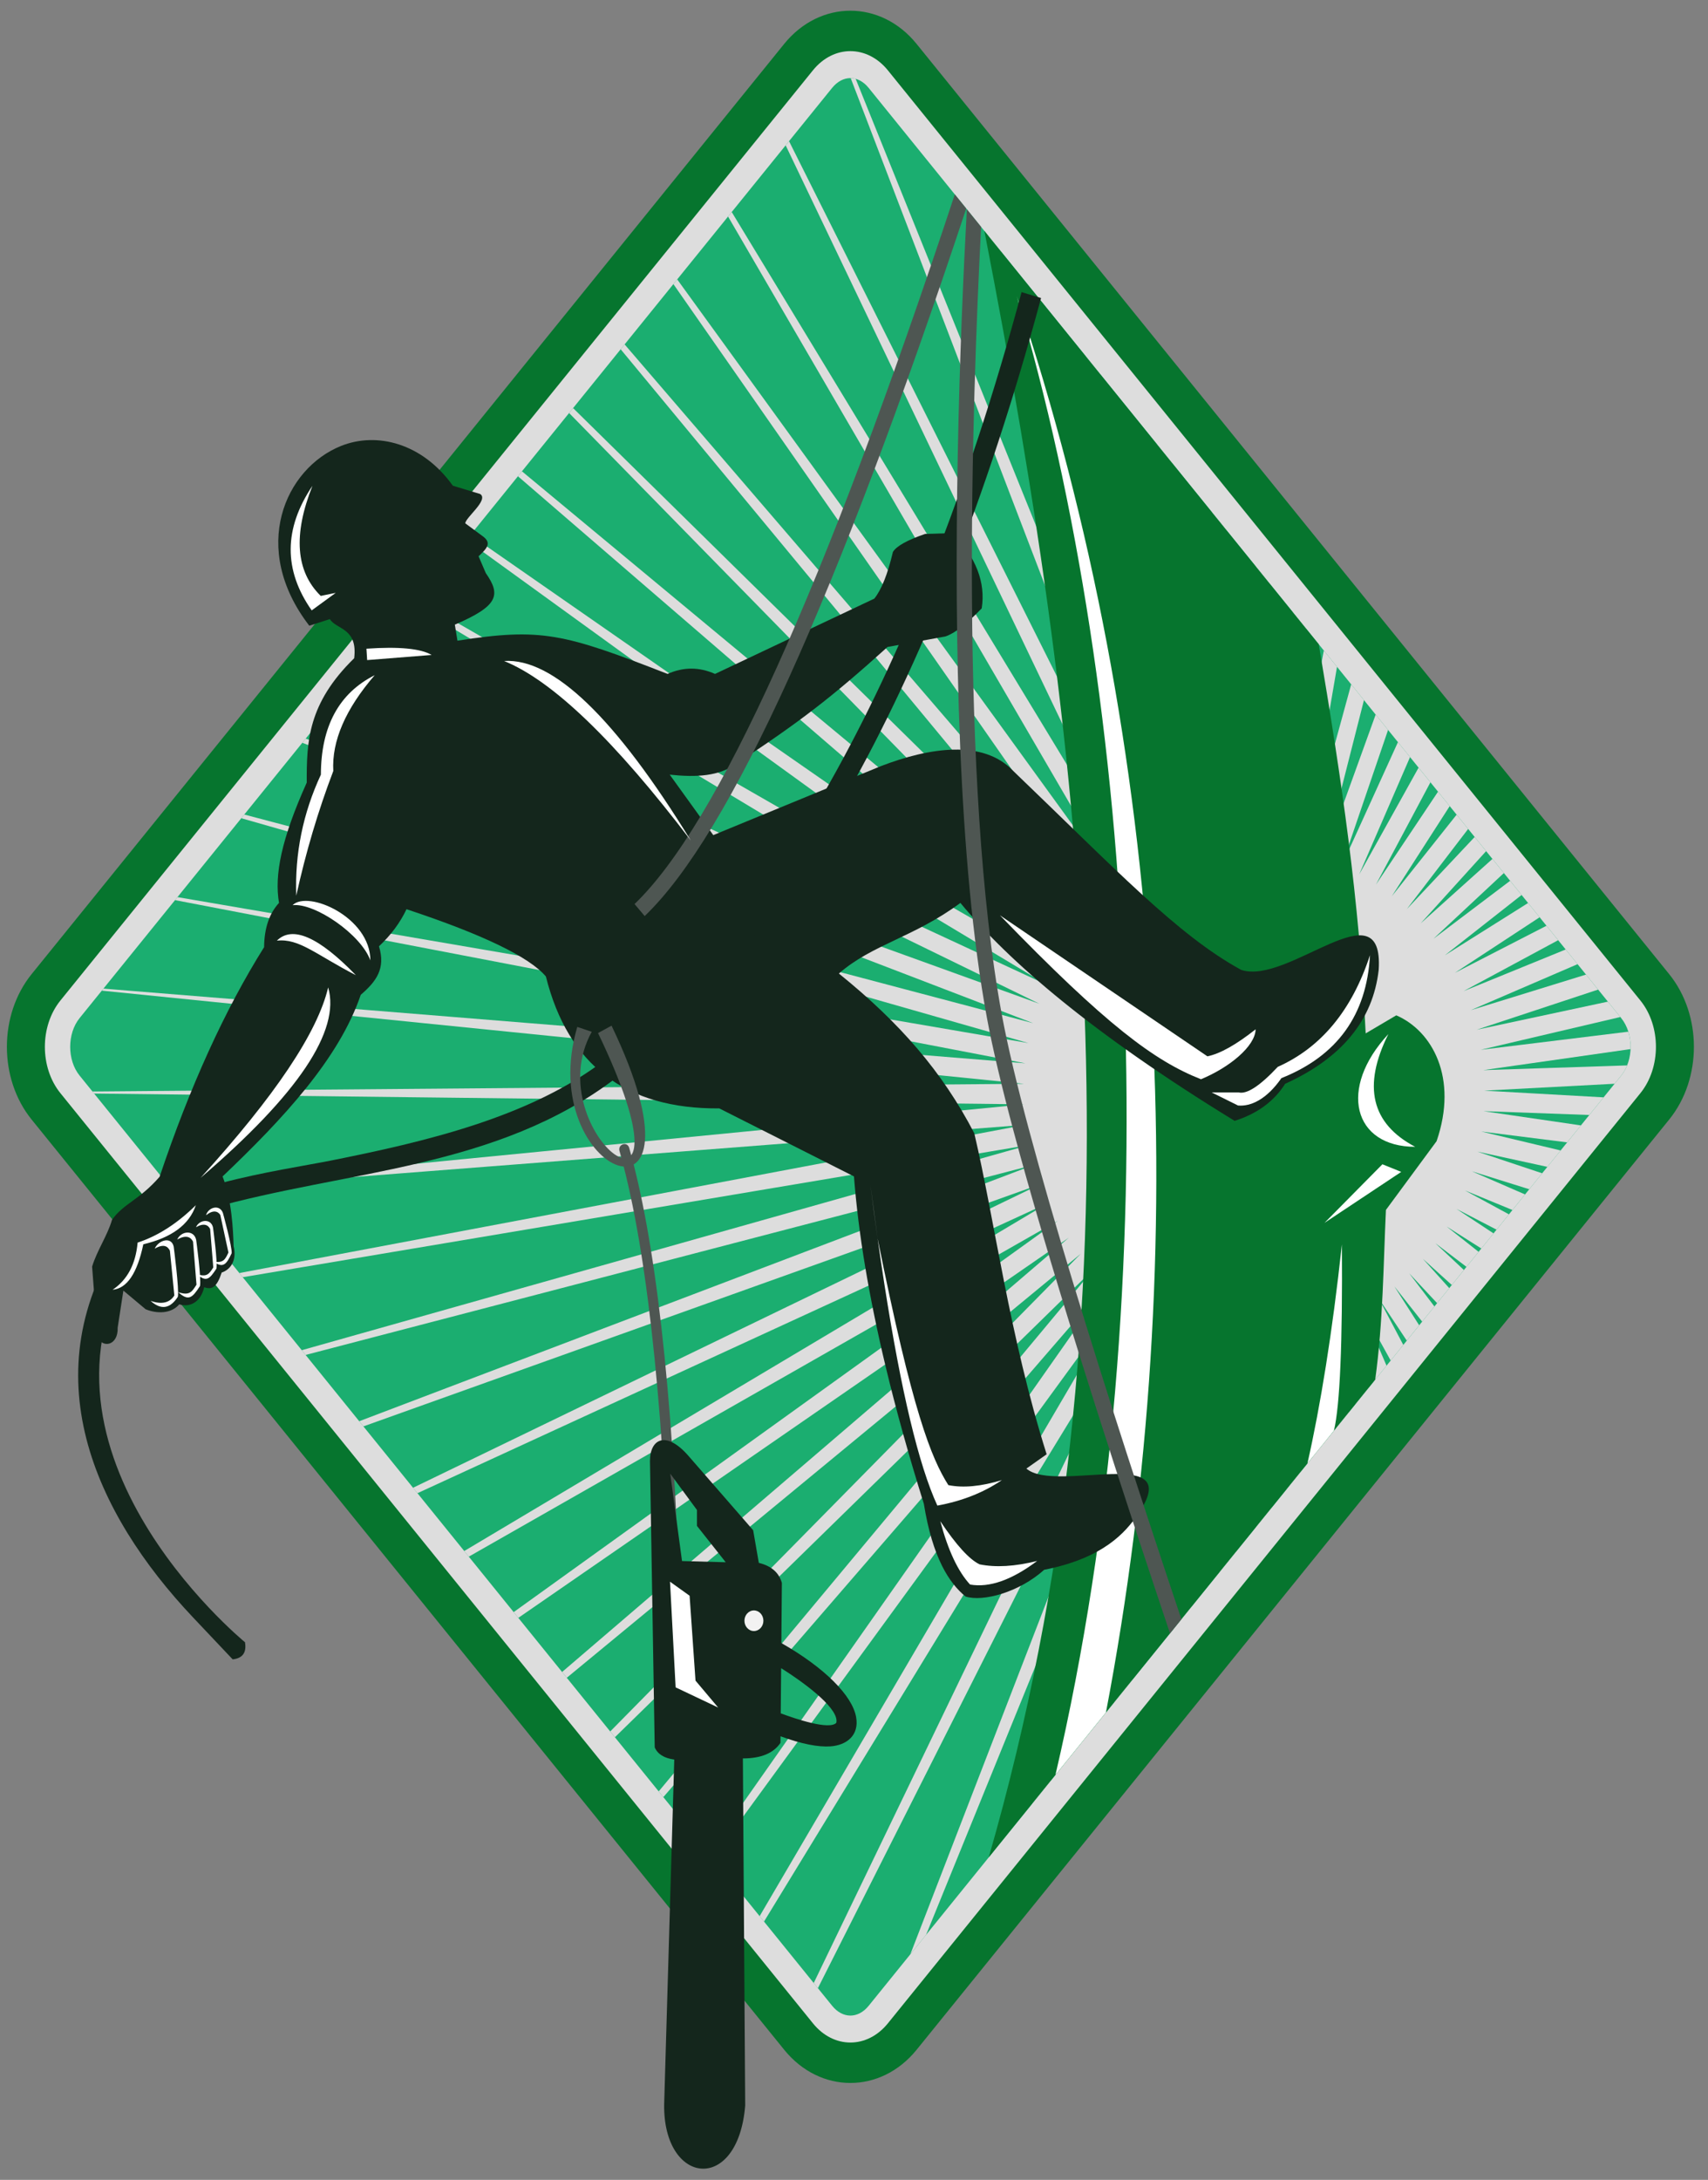 <?xml version="1.0" encoding="UTF-8" standalone="no"?>
<!DOCTYPE svg PUBLIC "-//W3C//DTD SVG 1.1//EN" "http://www.w3.org/Graphics/SVG/1.1/DTD/svg11.dtd">
<svg width="100%" height="100%" viewBox="0 0 392 500" version="1.1" xmlns="http://www.w3.org/2000/svg" xmlns:xlink="http://www.w3.org/1999/xlink" xml:space="preserve" xmlns:serif="http://www.serif.com/" style="fill-rule:evenodd;clip-rule:evenodd;stroke-linejoin:round;stroke-miterlimit:2;">
    <rect x="0" y="0" width="392" height="500" fill="#808080" stroke="none"/>
    <g transform="matrix(0.982,0,0,1.044,-54.975,-6.875)">
        <path d="M63.37,220.609L239.245,16.245C247.625,6.505 261.839,6.505 270.214,16.245L446.094,220.609C453.802,229.563 453.802,243.604 446.094,252.557L270.219,456.922C261.844,466.661 247.63,466.661 239.25,456.922L63.37,252.557C55.667,243.604 55.667,229.563 63.37,220.609" style="fill:rgb(6,117,46);fill-rule:nonzero;"/>
    </g>
    <g transform="matrix(0.982,0,0,1.044,-54.975,-6.875)">
        <path d="M70.099,246.76C65.26,241.141 65.26,232.026 70.099,226.406L245.974,22.036C250.807,16.417 258.651,16.417 263.49,22.036L439.37,226.406C444.208,232.026 444.208,241.141 439.37,246.76L263.495,451.125C258.656,456.75 250.813,456.75 245.979,451.125L70.099,246.76" style="fill:rgb(221,221,221);fill-rule:nonzero;"/>
    </g>
    <g transform="matrix(0.982,0,0,1.044,-54.975,-6.875)">
        <path d="M74.583,230.271L250.458,25.901C252.932,23.026 256.526,23.026 259.005,25.901L434.885,230.271C437.813,233.672 437.813,239.495 434.885,242.896L259.01,447.266C256.531,450.141 252.938,450.141 250.464,447.266L74.583,242.896C71.656,239.495 71.656,233.672 74.583,230.271" style="fill:rgb(27,174,112);fill-rule:nonzero;"/>
    </g>
    <g transform="matrix(0.982,0,0,1.044,-54.975,-6.875)">
        <path d="M398.719,284.922L391.453,279.729L398.12,285.615L395.292,288.906L388.531,283.156L394.698,289.599L391.854,292.896L385.333,286.333L391.229,293.625L388.365,296.953L381.88,289.234L387.667,297.76L384.766,301.13L378.198,291.833L383.958,302.073L381.005,305.505L374.313,294.115L380.036,306.63L377.01,310.146L370.25,296.063L375.813,311.536L372.698,315.161L366.036,297.661L371.188,316.917L367.958,320.661L361.708,298.906L366.016,322.922L362.661,326.823L357.286,299.781L360.109,329.786L356.599,333.865L352.813,300.286L353.188,337.828L349.505,342.109L348.307,300.411L344.828,347.542L340.948,352.052L343.807,300.156L334.359,359.708L330.281,364.448L339.344,299.531L320.625,375.667L316.385,380.594L334.953,298.531L301.484,397.906L297.25,402.828L330.656,297.172L272.422,431.682L268.745,435.953L326.49,295.453L247.135,443.401L246.161,442.271L322.484,293.391L234.542,428.771L233.521,427.578L318.661,291L222.568,414.854L221.505,413.62L315.052,288.297L211.01,401.427L209.927,400.167L311.682,285.307L199.693,388.271L198.599,387L308.578,282.042L188.448,375.203L187.354,373.932L305.755,278.531L177.12,362.042L176.031,360.781L303.234,274.792L165.542,348.594L164.479,347.359L301.036,270.854L153.547,334.651L152.516,333.458L299.172,266.75L140.911,319.974L139.938,318.839L297.661,262.5L127.406,304.276L126.505,303.234L296.51,258.141L112.708,287.198L111.922,286.281L295.729,253.703L96.417,268.271L95.792,267.542L295.323,249.214L77.984,246.849L77.594,246.396L295.286,244.703L79.776,224.24L80.156,223.792L295.635,240.208L96.885,204.349L97.458,203.688L296.354,235.76L112.375,186.354L113.073,185.542L297.448,231.385L126.641,169.781L127.427,168.859L298.896,227.115L140,154.25L140.854,153.26L300.703,222.984L152.714,139.479L153.615,138.438L302.844,219.021L165,125.208L165.917,124.135L305.313,215.245L177.031,111.224L177.969,110.135L308.089,211.693L188.99,97.328L189.922,96.245L311.146,208.385L201.042,83.323L201.964,82.25L314.474,205.344L213.365,69.005L214.255,67.969L318.042,202.594L226.141,54.156L226.995,53.167L321.833,200.156L239.604,38.516L240.391,37.599L325.813,198.036L254.802,23.745C255.193,23.75 255.578,23.802 255.964,23.901L329.953,196.26L286.75,58.141L289.87,61.766L334.229,194.839L309.688,84.797L313.141,88.802L338.604,193.776L326.375,104.182L329.865,108.234L343.063,193.089L339.214,119.099L342.63,123.068L347.552,192.771L349.516,131.073L352.818,134.911L352.057,192.833L358.068,141.016L361.26,144.724L356.542,193.271L365.38,149.51L368.464,153.089L360.974,194.089L371.776,156.938L374.76,160.406L365.323,195.271L377.495,163.583L380.396,166.953L369.557,196.813L382.703,169.635L385.531,172.922L373.646,198.703L387.526,175.245L390.297,178.464L377.568,200.927L392.073,180.521L394.802,183.693L381.281,203.479L396.417,185.573L399.115,188.708L384.776,206.328L400.635,190.474L403.313,193.583L388.016,209.458L404.786,195.297L407.458,198.401L390.984,212.854L408.922,200.104L411.604,203.219L393.661,216.479L413.12,204.979L415.818,208.115L396.016,220.323L417.422,209.979L420.151,213.151L398.052,224.344L421.906,215.193L424.688,218.417L399.74,228.526L426.656,220.708L429.49,224.005L401.073,232.833L431.771,226.651L434.677,230.031L402.042,237.234L436.547,233.255C436.953,234.469 437.125,235.781 437.068,237.078L402.635,241.703L436.266,240.661C435.917,241.474 435.458,242.229 434.885,242.896L433.339,244.693L402.854,246.208L430.766,247.682L427.432,251.557L402.698,250.714L425.469,253.844L422.255,257.573L402.167,255.188L420.729,259.349L417.625,262.953L401.26,259.604L416.411,264.365L413.396,267.87L399.99,263.932L412.411,269.01L409.464,272.432L398.359,268.135L408.646,273.385L405.75,276.75L396.38,272.188L405.047,277.568L402.193,280.891L394.078,276.057L401.557,281.625L398.719,284.922" style="fill:rgb(221,221,221);fill-rule:nonzero;"/>
    </g>
    <g transform="matrix(0.982,0,0,1.044,-54.975,-6.875)">
        <path d="M364.193,148.13C369.563,177.995 373.682,204.318 375.161,233.63L382.313,229.661C390.729,233.078 396.823,243.411 391.734,257.313L379.896,272.411C379.297,284.271 379.255,296.896 377.391,309.703L287.068,414.656C324.479,292.583 310.188,173.865 286.047,57.323L364.193,148.13" style="fill:rgb(6,117,46);fill-rule:nonzero;"/>
    </g>
    <g transform="matrix(0.982,0,0,1.044,-54.975,-6.875)">
        <path d="M293.615,71.672C321.714,160.359 329.677,287.594 302.656,396.547L314.458,382.828C335.057,281.307 328.938,171.057 293.615,71.672" style="fill:white;"/>
    </g>
    <g transform="matrix(0.982,0,0,1.044,-54.975,-6.875)">
        <path d="M162.896,147.349L162.286,143.828C172.443,139.714 173.104,137.323 169.521,132.5L167.833,128.802C169.854,127.021 171.042,125.833 168.615,124.266L164.724,121.563C164.786,120.271 170.297,116.401 168.203,115.12L161.818,113.302C154.736,103.97 144.087,101.398 135.69,104.562C122.595,109.496 114.292,127.009 128.271,144.063L133.073,142.609C134.604,144.938 139.63,144.5 138.76,151.203C127.927,161.151 127.641,169.5 127.672,178.531C121.714,190.995 120.083,198.844 121.193,204.958C118.906,207.297 117.745,210.542 117.708,214.682C108.521,228.453 100.38,245.266 93.286,265.125C88.505,270.302 84.854,270.984 82.156,274.599C81.094,278.063 78.667,281.286 77.51,284.87L78.75,300.281C79.896,302.906 83.635,302.255 83.484,298.281L84.818,290.141L90.016,294.234C92.552,295.224 95.932,295.302 97.885,293.156C100.474,293.906 102.911,292.589 103.708,289.391C105.557,290.047 106.703,289.318 107.792,286.172C109.786,285.568 111.411,283.573 110.578,280.354C110.469,276.813 110.172,270.323 108.005,265.057C122.141,252.411 135.24,239.161 140.297,225.151C143.938,222.198 146.146,219.401 144.557,214.495C147.359,212.016 149.505,209.302 150.99,206.344C168.823,211.901 179.682,216.828 183.563,221.12C188.745,240.604 202.255,250.271 224.094,250.109L255.568,265.052C256.588,277.568 259.067,291.536 263.005,306.958C265.421,316.418 268.386,326.425 271.901,336.979C273.932,348.87 277.844,354.443 281.661,357.359C285.74,358.573 294.177,356.422 300.021,351.479C313.958,348.911 319.047,343.179 321.818,339.439C333.657,323.46 302.625,334.844 295.865,329.24L300.599,326.099C291.885,300.135 288.422,274.526 283.688,255.578C276.219,242.026 266.214,231.229 252.042,220.479C259.839,214.063 269.515,212.564 280.442,204.965C291.833,217.876 311.203,233.646 344.531,252.844C349.802,251.281 353.74,248.568 356.344,244.698C369.578,239.057 376.865,230.719 378.203,219.682C379.49,201 357.141,223.094 346.083,219.682C331.198,212.078 316.344,197.203 292.672,175.859C285.724,169.063 273.286,170.76 261.797,174.932L222.688,190.068L212.505,176.781C218.651,177.401 224.099,177.172 228.172,174.302C242.656,165.339 250.188,159.958 263.406,148.734L276.927,146.422C279.078,145.755 281.911,143.698 285.422,140.245C286.365,134.589 284.12,129.073 278.672,123.708L272.193,123.896C267.99,125.26 265.479,126.583 264.667,127.859C263.448,132.729 261.995,136.146 260.318,138.109L223.099,154.651C219.401,153.099 215.703,153.099 212.005,154.651C187.75,145.76 182.521,144.469 162.896,147.349" style="fill:rgb(20,38,28);"/>
    </g>
    <g transform="matrix(0.982,0,0,1.044,-54.975,-6.875)">
        <path d="M299.292,72.068C273.818,161.052 236.76,216.87 200.13,243.297C172.073,263.542 136.714,263.635 104.719,272.224C96.479,274.438 91.156,276.938 88.901,280.078C57.302,324.026 112.599,366.901 113.24,367.396C113.646,369.672 112.688,370.922 110.359,371.156C110.359,371.156 106.109,366.928 101.062,361.907C78.234,339.204 62.839,308.214 85.057,277.313C92.177,267.406 122.031,263.682 133.125,261.604C155.229,257.458 179.844,252.094 197.365,239.453C232.776,213.896 269.411,159.234 294.74,70.766L299.292,72.068" style="fill:rgb(20,38,28);fill-rule:nonzero;"/>
    </g>
    <g transform="matrix(0.982,0,0,1.044,-54.975,-6.875)">
        <path d="M212.583,359.958C210.896,310.865 206.568,278.609 200.771,259.479C200.318,257.969 202.583,257.281 203.036,258.792C208.922,278.229 213.255,310.74 214.948,359.875C215.005,361.458 212.641,361.536 212.583,359.958" style="fill:rgb(78,86,82);fill-rule:nonzero;"/>
    </g>
    <g transform="matrix(0.982,0,0,1.044,-54.975,-6.875)">
        <path d="M194.286,233.276C181.26,255.458 220.849,282.661 195.75,233.552L198.911,231.932C223.818,280.672 180.599,264.953 190.901,232.208L194.286,233.276" style="fill:rgb(78,86,82);fill-rule:nonzero;"/>
    </g>
    <g transform="matrix(0.982,0,0,1.044,-54.975,-6.875)">
        <path d="M285.286,56.438C283.12,95.589 280.146,178.849 290.13,229.547C295.51,256.87 314.979,314.359 332.094,362.344L329.427,365.443C328.224,362.078 327.01,358.667 325.792,355.214C313.594,320.765 300.696,282.726 292.794,254.839C290.077,245.251 287.95,236.864 286.646,230.234C279.88,195.875 279.016,146.901 279.823,106.625C280.26,84.917 281.188,65.688 281.948,52.557L285.286,56.438ZM281.807,52.396C251.656,137.807 226.641,189.849 206.656,207.849L204.286,205.208C223.63,187.781 248.615,136.036 279.135,49.292L281.807,52.396" style="fill:rgb(78,86,82);fill-rule:nonzero;"/>
    </g>
    <g transform="matrix(0.982,0,0,1.044,-54.975,-6.875)">
        <path d="M143.552,154.932C135.198,158.891 131.005,166.177 130.979,176.781C126.786,185.26 124.87,194.125 125.224,203.375C127.438,193.891 130.323,184.76 133.88,175.974C133.495,169.391 136.724,162.38 143.552,154.932" style="fill:white;"/>
    </g>
    <g transform="matrix(0.982,0,0,1.044,-54.975,-6.875)">
        <path d="M120.693,213.255C124.313,209.88 130.469,212.411 139.156,220.844C129.771,216.292 125.885,212.703 120.693,213.255" style="fill:white;"/>
    </g>
    <g transform="matrix(0.982,0,0,1.044,-54.975,-6.875)">
        <path d="M238.599,367.578C248.708,372.99 255.167,379.115 256.068,383.828C256.844,387.885 253.802,390.031 250.073,390.276C247.219,390.464 243.313,389.75 238.406,388.063L238.391,389.505C236.766,391.781 233.839,392.922 229.604,392.922L230.146,469.188C228.453,488.698 210.927,486.729 211.208,468.906L213.568,393.172C211.203,392.875 209.682,391.979 209,390.495L207.891,327.589C207.901,322.604 211.766,320.823 217.026,326.604L232.01,342.792L233.328,349.958C236.245,350.625 238.042,352.094 238.719,354.365L238.599,367.578ZM238.453,383.016C242.104,384.297 249.802,386.719 251.438,385.104C252.161,382.24 245.125,376.995 238.547,373.099L238.453,383.016ZM225.594,349.823L218.875,341.839L218.875,338.344L212.63,330.359L215.38,349.557L225.594,349.823" style="fill:rgb(20,38,28);fill-rule:nonzero;"/>
    </g>
    <g transform="matrix(0.982,0,0,1.044,-54.975,-6.875)">
        <path d="M132.682,223.521C135.604,233.036 125.661,246.979 102.865,265.365C120.25,247.391 130.193,233.438 132.682,223.521" style="fill:white;"/>
    </g>
    <g transform="matrix(0.982,0,0,1.044,-54.975,-6.875)">
        <path d="M101.755,271.375C97.417,275.401 92.88,278.135 88.146,279.594C87.698,284.323 85.75,287.776 82.302,289.953C85.667,289.667 88.057,286.333 89.479,279.964C96.141,278.49 100.234,275.625 101.755,271.375" style="fill:white;"/>
    </g>
    <g transform="matrix(0.982,0,0,1.044,-54.975,-6.875)">
        <path d="M91.177,292.396C93.781,293.234 95.63,292.839 96.729,291.214L95.693,281.37C95.161,280.37 94.214,279.813 92.141,280.927C93.036,279.021 96.063,278.188 96.578,280.479C96.578,280.479 97.911,290.031 97.542,291.51C95.724,294.151 93.604,294.443 91.177,292.396" style="fill:white;"/>
    </g>
    <g transform="matrix(0.982,0,0,1.044,-54.975,-6.875)">
        <path d="M97.615,290.474C100.214,291.307 100.807,290.469 101.906,288.844L101.094,279.37C100.563,278.37 99.464,277.818 97.396,278.927C98.286,277.021 101.313,276.708 101.833,279C101.833,279 103.089,287.661 102.719,289.141C100.901,291.781 100.036,292.521 97.615,290.474" style="fill:white;"/>
    </g>
    <g transform="matrix(0.982,0,0,1.044,-54.975,-6.875)">
        <path d="M101.984,286.51C104.313,287.25 104.844,286.505 105.828,285.057L105.099,276.609C104.625,275.714 103.641,275.219 101.786,276.214C102.583,274.51 105.297,274.229 105.766,276.276C105.766,276.276 106.891,284 106.557,285.318C104.927,287.672 104.156,288.333 101.984,286.51" style="fill:white;"/>
    </g>
    <g transform="matrix(0.982,0,0,1.044,-54.975,-6.875)">
        <path d="M105.76,283.745C108.177,284.156 108.594,283.344 109.37,281.771L107.469,273.505C106.875,272.688 105.833,272.339 104.13,273.578C104.688,271.781 107.339,271.125 108.083,273.089C108.083,273.089 110.271,280.578 110.125,281.932C108.839,284.49 108.167,285.25 105.76,283.745" style="fill:white;"/>
    </g>
    <g transform="matrix(0.982,0,0,1.044,-54.975,-6.875)">
        <path d="M124.365,205.458C127.979,202.083 142.542,208.12 142.542,217.594C140.391,211.922 129.557,204.901 124.365,205.458" style="fill:white;"/>
    </g>
    <g transform="matrix(0.982,0,0,1.044,-54.975,-6.875)">
        <path d="M173.802,151.813C185.24,151.125 199.786,164.276 217.438,191.255C199.656,169.276 185.115,156.13 173.802,151.813" style="fill:white;"/>
    </g>
    <g transform="matrix(0.982,0,0,1.044,-54.975,-6.875)">
        <path d="M289.69,207.692C314.601,231.926 325.906,239.719 336.672,243.703C343.292,241.13 349.349,236.469 349.443,232.729C344.891,236.115 341.13,238.099 338.172,238.667" style="fill:white;"/>
    </g>
    <g transform="matrix(0.982,0,0,1.044,-54.975,-6.875)">
        <path d="M339.177,246.604L345.32,249.47C348.257,249.73 351.974,248.177 355.469,243.458C368.51,238.573 375.411,229.573 376.167,216.448C371.958,228.536 364.771,236.714 354.615,240.984C350.464,245.151 347.427,247.021 345.5,246.604L339.177,246.604" style="fill:white;"/>
    </g>
    <g transform="matrix(0.982,0,0,1.044,-54.975,-6.875)">
        <path d="M259.391,266.786C260.472,274.733 261.572,282.077 262.691,288.82C266.588,312.311 270.711,328.496 275.057,337.375C280.818,336.385 285.844,334.521 290.13,331.776C285.266,333.167 281.094,333.531 277.625,332.875C273.625,326.927 269.238,316.771 261.087,278.656" style="fill:white;"/>
    </g>
    <g transform="matrix(0.982,0,0,1.044,-54.975,-6.875)">
        <path d="M275.745,340.807C277.557,347.203 279.875,351.839 282.698,354.719C287.214,355.458 292.443,353.734 298.38,349.536C293.167,350.76 288.677,351.005 284.917,350.281C282.51,349.188 279.453,346.026 275.745,340.807" style="fill:white;"/>
    </g>
    <g transform="matrix(0.982,0,0,1.044,-54.975,-6.875)">
        <path d="M380.464,233.781C368.688,245.698 372.224,258.547 386.734,258.547C376.474,253.479 374.38,245.224 380.464,233.781" style="fill:white;"/>
    </g>
    <g transform="matrix(0.982,0,0,1.044,-54.975,-6.875)">
        <path d="M379.073,262.385L365.536,275.26L383.474,264.057L379.073,262.385Z" style="fill:white;"/>
    </g>
    <g transform="matrix(0.982,0,0,1.044,-54.975,-6.875)">
        <path d="M369.604,279.995C367.37,299.453 364.552,315.646 361.547,328.115L367.745,320.911C369.146,315.37 369.766,301.734 369.604,279.995" style="fill:white;"/>
    </g>
    <g transform="matrix(1.832,0,0,1.547,-235.297,-185.319)">
        <path d="M212.375,354.313L213.078,369.979L218.406,372.969L215.568,368.979L214.828,356.391L212.375,354.313" style="fill:white;"/>
    </g>
    <g transform="matrix(1.801,0,0,2.202,-246.504,-428.81)">
        <ellipse cx="232.945" cy="363.563" rx="1.208" ry="1.074" style="fill:rgb(242,242,242);"/>
    </g>
    <g transform="matrix(0.982,0,0,1.044,-54.975,-6.875)">
        <path d="M129.005,113.328C122.281,122.724 122.224,131.849 128.833,140.693L134.448,136.839L130.948,137.51C125.109,132.141 124.458,124.083 129.005,113.328" style="fill:white;"/>
    </g>
    <g transform="matrix(0.982,0,0,1.044,-54.975,-6.875)">
        <path d="M141.792,151.609L156.859,150.484C154.318,149.073 149.234,148.615 141.625,149.109L141.792,151.609" style="fill:white;"/>
    </g>
</svg>
